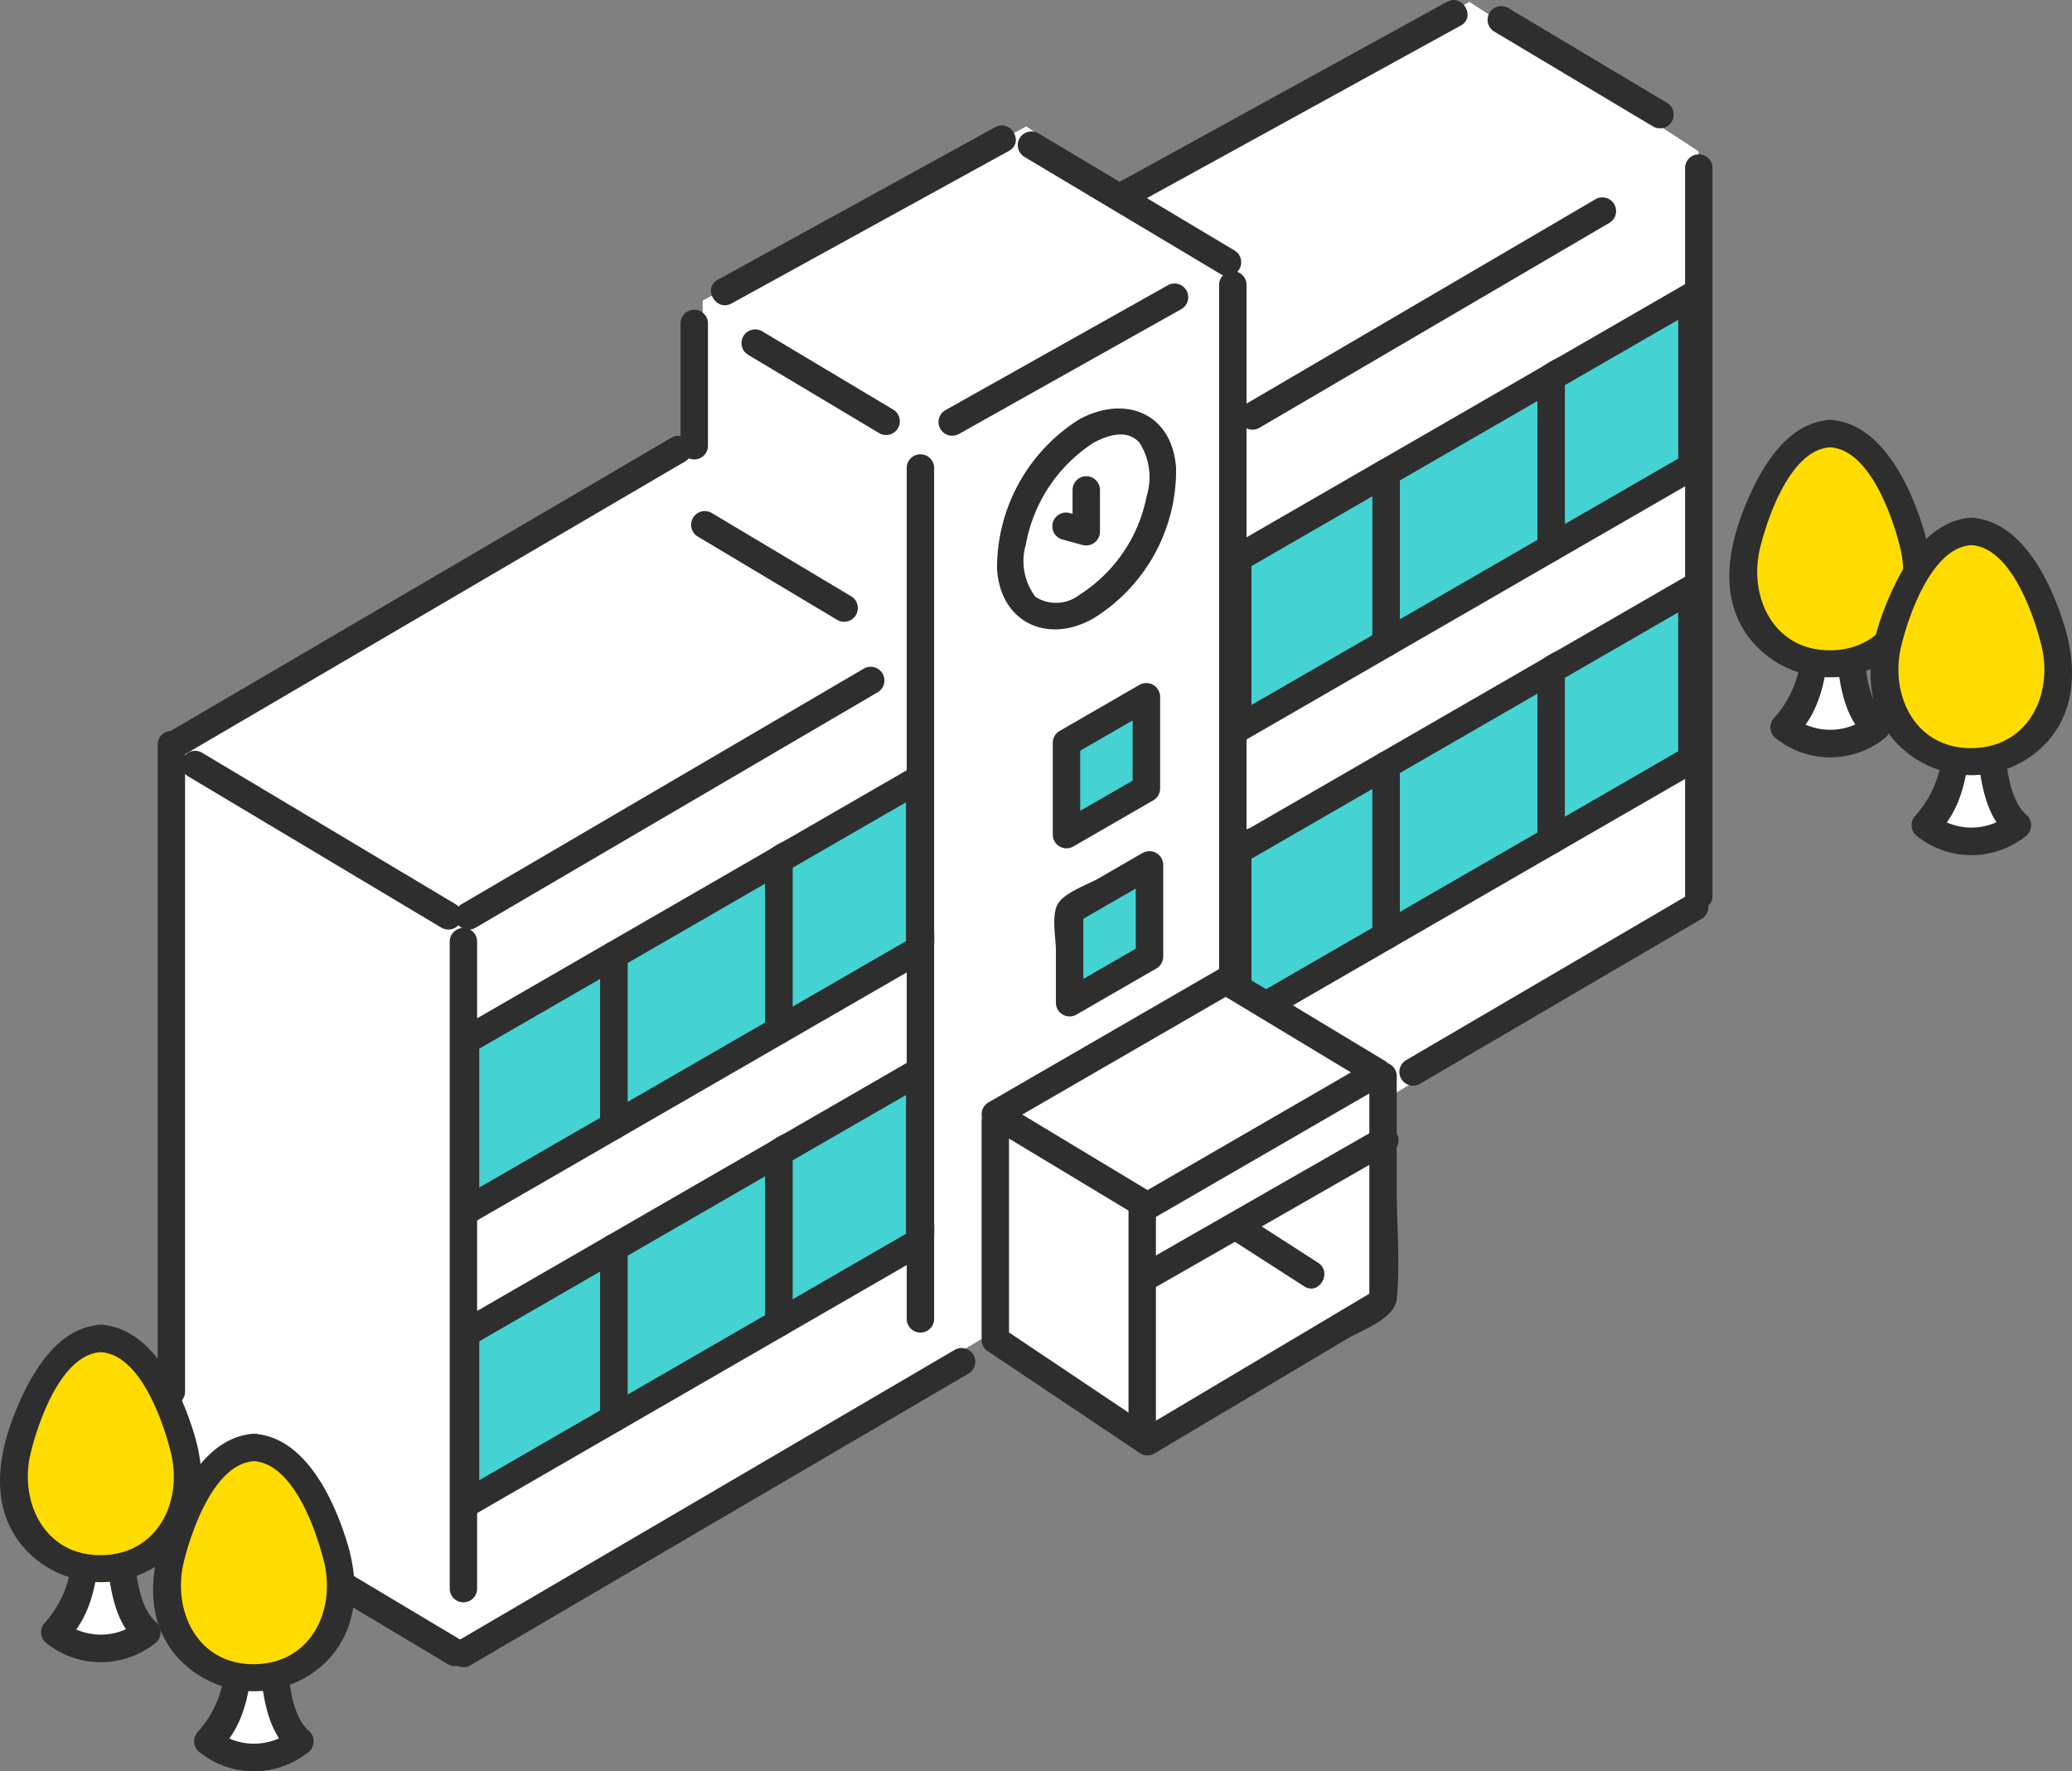 <svg xmlns="http://www.w3.org/2000/svg" viewBox="0 0 80.439 68.77"><rect x="0" y="0" width="80.439" height="68.77" fill="#808080" stroke="none"/><defs><style>.cls-1{fill:#fff;}.cls-2{fill:#2e2e2e;}.cls-3{fill:#ffdc00;}.cls-4{fill:#44d2d2;}</style></defs><g id="レイヤー_2" data-name="レイヤー 2"><g id="header1"><path class="cls-1" d="M71.805,24.779H70.454a4.428,4.428,0,0,1-1.195,3.465,2.737,2.737,0,0,0,3.584,0S71.887,27.499,71.805,24.779Z"/><path class="cls-2" d="M71.805,24.247H70.454a.541.541,0,0,0-.532.532,4.146,4.146,0,0,1-1.039,3.088.537.537,0,0,0,.108.836,3.377,3.377,0,0,0,4.121,0,.539.539,0,0,0,.108-.836c-.744-.602-.845-2.184-.882-3.088-.028-.682-1.093-.686-1.064,0,.048,1.168.177,3.017,1.194,3.841l.108-.836a2.386,2.386,0,0,1-3.047,0l.108.836C70.697,27.745,70.965,26.055,70.986,24.779l-.532.532h1.351A.532.532,0,0,0,71.805,24.247Z"/><path class="cls-3" d="M71.051,16.834c-1.792,0-3.414,3.72-3.414,5.579a3.414,3.414,0,0,0,6.828,0C74.465,20.554,72.843,16.834,71.051,16.834Z"/><path class="cls-2" d="M71.051,16.302c-1.771.104-2.804,2.066-3.372,3.52-.676,1.729-.908,3.696.427,5.183a4.009,4.009,0,0,0,5.374.475c1.572-1.213,1.737-3.134,1.201-4.916-.499-1.658-1.621-4.143-3.63-4.261-.684-.04-.682,1.024,0,1.064,1.531.09,2.422,2.694,2.718,3.894.474,1.922-.524,3.975-2.718,3.987-2.198.012-3.188-2.083-2.718-3.987.296-1.199,1.187-3.805,2.718-3.894C71.732,17.326,71.736,16.262,71.051,16.302Z"/><path class="cls-1" d="M77.287,28.576H75.935A4.428,4.428,0,0,1,74.741,32.041a2.737,2.737,0,0,0,3.584,0S77.369,31.296,77.287,28.576Z"/><path class="cls-2" d="M77.287,28.044H75.935a.541.541,0,0,0-.532.532,4.146,4.146,0,0,1-1.039,3.088.537.537,0,0,0,.108.836,3.377,3.377,0,0,0,4.121,0,.539.539,0,0,0,.108-.836c-.744-.602-.845-2.184-.882-3.088-.028-.682-1.093-.686-1.064,0,.048,1.168.177,3.017,1.194,3.841l.108-.836a2.386,2.386,0,0,1-3.047,0l.108.836c1.062-.875,1.33-2.565,1.351-3.841l-.532.532h1.351A.532.532,0,0,0,77.287,28.044Z"/><path class="cls-3" d="M76.533,20.632c-1.792,0-3.414,3.72-3.414,5.579a3.414,3.414,0,0,0,6.828,0C79.947,24.351,78.325,20.632,76.533,20.632Z"/><path class="cls-2" d="M76.533,20.1c-1.771.104-2.804,2.066-3.372,3.52-.676,1.729-.908,3.696.427,5.183a4.009,4.009,0,0,0,5.374.475c1.572-1.213,1.737-3.134,1.201-4.916-.499-1.658-1.621-4.143-3.63-4.261-.684-.04-.682,1.024,0,1.064,1.531.09,2.422,2.694,2.718,3.894.474,1.922-.524,3.975-2.718,3.987-2.198.012-3.188-2.083-2.718-3.987.296-1.199,1.187-3.805,2.718-3.894C77.213,21.124,77.218,20.059,76.533,20.1Z"/><polygon class="cls-1" points="43.71 7.611 39.844 4.905 27.28 11.671 27.28 17.276 6.984 28.68 6.984 58.641 17.809 64.053 65.939 35.445 65.939 5.872 57.047 0.073 43.71 7.611"/><path class="cls-2" d="M5.59,57.562l11.804,7.053a.532.532,0,0,0,.537-.919L6.127,56.643a.532.532,0,0,0-.537.919Z"/><path class="cls-2" d="M39.775,6.094l7.61,4.547a.532.532,0,0,0,.537-.919L40.312,5.175a.532.532,0,0,0-.537.919Z"/><path class="cls-2" d="M29.05,13.78l5.082,3.037a.532.532,0,0,0,.537-.919L29.587,12.861a.532.532,0,0,0-.537.919Z"/><path class="cls-2" d="M58.015,1.229l6.16,3.681a.532.532,0,0,0,.537-.919l-6.16-3.681a.532.532,0,0,0-.537.919Z"/><path class="cls-2" d="M55.128,42.078l10.931-6.402a.532.532,0,0,0-.537-.919l-10.931,6.402a.532.532,0,0,0,.537.919Z"/><path class="cls-2" d="M18.259,64.656l16.922-9.911,2.417-1.416a.532.532,0,0,0-.537-.919L20.139,62.322,17.722,63.737a.532.532,0,0,0,.537.919Z"/><path class="cls-2" d="M7.26,29.241,24.182,19.33l2.417-1.416a.532.532,0,0,0-.537-.919L9.14,26.906l-2.417,1.416a.532.532,0,0,0,.537.919Z"/><path class="cls-2" d="M37.236,16.845,45.866,11.999a.532.532,0,0,0-.537-.919L36.699,15.926a.532.532,0,0,0,.537.919Z"/><path class="cls-2" d="M6.121,28.909v25.119a.532.532,0,0,0,1.064,0V28.909a.532.532,0,0,0-1.064,0Z"/><path class="cls-2" d="M26.42,12.556v4.75a.532.532,0,0,0,1.064,0V12.556a.532.532,0,0,0-1.064,0Z"/><path class="cls-2" d="M44.054,7.951,56.712.99C57.312.659,56.776-.26,56.175.071L43.517,7.032c-.6.33-.064,1.249.537.919Z"/><path class="cls-2" d="M28.399,11.782l10.776-5.927c.6-.33.064-1.249-.537-.919l-10.776,5.927c-.6.33-.064,1.249.537.919Z"/><path class="cls-2" d="M17.459,36.559V61.678a.532.532,0,0,0,1.064,0V36.559a.532.532,0,0,0-1.064,0Z"/><path class="cls-2" d="M65.418,6.524V34.785a.532.532,0,0,0,1.064,0V6.524a.532.532,0,0,0-1.064,0Z"/><path class="cls-2" d="M35.201,18.17V51.206a.532.532,0,0,0,1.064,0V18.17a.532.532,0,0,0-1.064,0Z"/><path class="cls-2" d="M47.328,11.059V37.828a.532.532,0,0,0,1.064,0V11.059a.532.532,0,0,0-1.064,0Z"/><path class="cls-2" d="M41.914,16.272a6.815,6.815,0,0,0-3.207,5.822c.135,2.09,1.977,2.924,3.744,1.914A6.754,6.754,0,0,0,45.658,18.186c-.138-2.137-1.961-2.868-3.744-1.914-.604.323-.067,1.242.537.919.554-.296,1.294-.545,1.784-.006a2.485,2.485,0,0,1,.281,2.076,5.862,5.862,0,0,1-2.602,3.828,1.491,1.491,0,0,1-1.713.087,2.294,2.294,0,0,1-.375-2.035A5.969,5.969,0,0,1,42.451,17.191C43.033,16.832,42.499,15.911,41.914,16.272Z"/><path class="cls-2" d="M18.459,36.022l13.665-8.003,1.947-1.14a.532.532,0,0,0-.537-.919L19.869,33.963l-1.947,1.14a.532.532,0,0,0,.537.919Z"/><path class="cls-2" d="M7.305,30.142l9.832,5.875a.532.532,0,0,0,.537-.919L7.842,29.223a.532.532,0,0,0-.537.919Z"/><path class="cls-2" d="M27.094,20.835l5.408,3.232a.532.532,0,0,0,.537-.919l-5.408-3.232a.532.532,0,0,0-.537.919Z"/><polygon class="cls-4" points="18.075 47.027 23.837 43.701 23.837 37.082 18.075 40.408 18.075 47.027"/><path class="cls-2" d="M18.344,47.487l5.761-3.326a.535.535,0,0,0,.264-.459V37.082a.537.537,0,0,0-.801-.459l-2.957,1.707-2.043,1.179a2.948,2.948,0,0,0-.912.577c-.199.28-.114.781-.114,1.104V47.028a.532.532,0,0,0,1.064,0V40.408l-.264.459,5.761-3.326-.801-.459v6.62l.264-.459L17.807,46.568A.532.532,0,0,0,18.344,47.487Z"/><polygon class="cls-4" points="23.837 43.701 30.243 40.003 30.243 33.383 23.837 37.082 23.837 43.701"/><path class="cls-2" d="M24.105,44.161,30.511,40.462a.535.535,0,0,0,.264-.459V33.383a.537.537,0,0,0-.801-.459L23.568,36.622a.535.535,0,0,0-.264.459v6.62a.532.532,0,0,0,1.064,0V37.082l-.264.459,6.406-3.699-.801-.459v6.62l.264-.459L23.568,43.242A.532.532,0,0,0,24.105,44.161Z"/><polygon class="cls-4" points="30.243 40.003 35.708 36.847 35.708 30.228 30.243 33.383 30.243 40.003"/><path class="cls-2" d="M30.511,40.462l3.036-1.753,1.841-1.063c.292-.169.708-.318.832-.657a3.418,3.418,0,0,0,.019-1.046v-5.715a.537.537,0,0,0-.801-.459l-3.036,1.753-1.842,1.063c-.292.169-.708.318-.832.657a3.418,3.418,0,0,0-.019,1.046v5.715a.532.532,0,0,0,1.064,0V33.383l-.264.459,5.465-3.155-.801-.459V36.847l.264-.459-5.465,3.155A.532.532,0,0,0,30.511,40.462Z"/><polygon class="cls-4" points="18.075 58.39 23.837 55.063 23.837 48.444 18.075 51.77 18.075 58.39"/><path class="cls-2" d="M18.344,58.849l5.761-3.326a.535.535,0,0,0,.264-.459V48.444a.537.537,0,0,0-.801-.459l-2.957,1.707-2.043,1.179a2.947,2.947,0,0,0-.912.577c-.199.28-.114.781-.114,1.104v5.838a.532.532,0,0,0,1.064,0V51.77l-.264.459,5.761-3.326-.801-.459v6.62l.264-.459-5.761,3.326A.532.532,0,0,0,18.344,58.849Z"/><polygon class="cls-4" points="23.837 55.063 30.243 51.365 30.243 44.745 23.837 48.444 23.837 55.063"/><path class="cls-2" d="M24.105,55.523,30.511,51.824a.535.535,0,0,0,.264-.459V44.745a.537.537,0,0,0-.801-.459L23.568,47.984a.535.535,0,0,0-.264.459v6.62a.532.532,0,0,0,1.064,0V48.444l-.264.459,6.406-3.699-.801-.459v6.62l.264-.459L23.568,54.604A.532.532,0,0,0,24.105,55.523Z"/><polygon class="cls-4" points="30.243 51.365 35.708 48.209 35.708 41.59 30.243 44.745 30.243 51.365"/><path class="cls-2" d="M30.511,51.824l3.036-1.753,1.841-1.063c.292-.169.708-.318.832-.657a3.418,3.418,0,0,0,.019-1.046v-5.715a.537.537,0,0,0-.801-.459l-3.036,1.753-1.842,1.063c-.292.169-.708.318-.832.657a3.418,3.418,0,0,0-.019,1.046v5.715a.532.532,0,0,0,1.064,0V44.745l-.264.459,5.465-3.155-.801-.459v6.62l.264-.459-5.465,3.155A.532.532,0,0,0,30.511,51.824Z"/><polygon class="cls-4" points="48.052 28.292 53.813 24.966 53.813 18.346 48.052 21.673 48.052 28.292"/><path class="cls-2" d="M48.32,28.752l5.761-3.326a.535.535,0,0,0,.264-.459V18.346a.537.537,0,0,0-.801-.459l-5.761,3.326a.535.535,0,0,0-.264.459V28.292a.532.532,0,0,0,1.064,0V21.673l-.264.459,5.761-3.326-.801-.459v6.62l.264-.459-5.761,3.326A.532.532,0,0,0,48.32,28.752Z"/><polygon class="cls-4" points="41.404 32.403 44.506 30.612 44.506 27.048 41.404 28.839 41.404 32.403"/><path class="cls-2" d="M41.672,32.863l3.102-1.791a.535.535,0,0,0,.264-.459V27.048a.537.537,0,0,0-.801-.459l-3.102,1.791a.535.535,0,0,0-.264.459v3.564a.532.532,0,0,0,1.064,0V28.839l-.264.459,3.102-1.791-.801-.459v3.564l.264-.459-3.102,1.791A.532.532,0,0,0,41.672,32.863Z"/><polygon class="cls-4" points="41.524 38.93 44.627 37.139 44.627 33.575 41.524 35.366 41.524 38.93"/><path class="cls-2" d="M41.793,39.39l3.102-1.791a.535.535,0,0,0,.264-.459V33.575a.537.537,0,0,0-.801-.459l-1.701.982c-.426.246-1.328.548-1.592,1-.253.433-.073,1.325-.073,1.793v2.04a.532.532,0,0,0,1.064,0V35.366l-.264.459,3.102-1.791-.801-.459v3.564l.264-.459-3.102,1.791A.532.532,0,0,0,41.793,39.39Z"/><polygon class="cls-4" points="53.813 24.966 60.219 21.267 60.219 14.648 53.813 18.346 53.813 24.966"/><path class="cls-2" d="M54.082,25.425l6.406-3.699a.535.535,0,0,0,.264-.459V14.648a.537.537,0,0,0-.801-.459l-6.406,3.699a.535.535,0,0,0-.264.459v6.62a.532.532,0,0,0,1.064,0V18.346l-.264.459,6.406-3.699-.801-.459v6.62l.264-.459-6.406,3.699A.532.532,0,0,0,54.082,25.425Z"/><polygon class="cls-4" points="60.219 21.267 65.684 18.112 65.684 11.492 60.219 14.648 60.219 21.267"/><path class="cls-2" d="M60.488,21.727l3.036-1.753,1.842-1.063c.292-.169.708-.318.832-.657a3.418,3.418,0,0,0,.019-1.046v-5.715a.537.537,0,0,0-.801-.459l-3.036,1.753L60.539,13.849c-.292.169-.708.318-.832.657a3.418,3.418,0,0,0-.019,1.046v5.715a.532.532,0,0,0,1.064,0V14.648l-.264.459,5.465-3.155-.801-.459V18.112l.264-.459-5.465,3.155A.532.532,0,0,0,60.488,21.727Z"/><polygon class="cls-4" points="48.052 39.654 53.813 36.328 53.813 29.708 48.052 33.035 48.052 39.654"/><path class="cls-2" d="M48.32,40.114l5.761-3.326a.535.535,0,0,0,.264-.459V29.708a.537.537,0,0,0-.801-.459L50.588,30.956l-2.043,1.179a2.948,2.948,0,0,0-.912.577c-.199.28-.114.781-.114,1.104v5.838a.532.532,0,0,0,1.064,0V33.035l-.264.459,5.761-3.326-.801-.459v6.62l.264-.459L47.783,39.195A.532.532,0,0,0,48.32,40.114Z"/><polygon class="cls-4" points="53.813 36.328 60.219 32.629 60.219 26.01 53.813 29.708 53.813 36.328"/><path class="cls-2" d="M54.082,36.787l6.406-3.699a.535.535,0,0,0,.264-.459V26.01a.537.537,0,0,0-.801-.459L53.544,29.249a.535.535,0,0,0-.264.459v6.62a.532.532,0,0,0,1.064,0V29.708l-.264.459,6.406-3.699-.801-.459v6.62l.264-.459-6.406,3.699A.532.532,0,0,0,54.082,36.787Z"/><polygon class="cls-4" points="60.219 32.629 65.684 29.474 65.684 22.855 60.219 26.01 60.219 32.629"/><path class="cls-2" d="M60.488,33.089l3.036-1.753,1.842-1.063c.292-.169.708-.318.832-.657a3.418,3.418,0,0,0,.019-1.046v-5.715a.537.537,0,0,0-.801-.459l-3.036,1.753-1.842,1.063c-.292.169-.708.318-.832.657a3.418,3.418,0,0,0-.019,1.046v5.715a.532.532,0,0,0,1.064,0V26.01l-.264.459,5.465-3.155-.801-.459v6.62l.264-.459-5.465,3.155A.532.532,0,0,0,60.488,33.089Z"/><polygon class="cls-1" points="38.64 52.016 44.545 55.974 53.692 50.531 53.692 41.778 38.64 43.502 38.64 52.016"/><path class="cls-2" d="M38.372,52.475l5.904,3.958a.527.527,0,0,0,.537,0l7.456-4.437c.582-.346,1.879-.791,1.955-1.558.139-1.398,0-2.881,0-4.285V41.778a.535.535,0,0,0-.532-.532l-13.172,1.509-1.88.215a.545.545,0,0,0-.532.532v8.514a.532.532,0,0,0,1.064,0V43.502l-.532.532,13.172-1.509L53.692,42.31l-.532-.532V50.531l.264-.459-9.148,5.443h.537L38.909,51.556C38.339,51.174,37.805,52.095,38.372,52.475Z"/><path class="cls-2" d="M47.785,48.113l2.846,1.83c.578.371,1.112-.549.537-.919l-2.846-1.83c-.578-.371-1.112.549-.537.919Z"/><path class="cls-2" d="M44.941,49.932l9.09-5.205a.532.532,0,0,0-.537-.919L44.404,49.013a.532.532,0,0,0,.537.919Z"/><polygon class="cls-1" points="38.64 43.264 44.545 46.823 53.493 41.645 47.589 38.085 38.64 43.264"/><path class="cls-2" d="M38.372,43.723l5.904,3.56a.535.535,0,0,0,.537,0l8.949-5.178a.537.537,0,0,0,0-.919L47.858,37.626a.535.535,0,0,0-.537,0l-8.949,5.178a.532.532,0,0,0,.537.919l8.949-5.178h-.537l5.904,3.56v-.919L44.276,46.364h.537l-5.904-3.56A.532.532,0,0,0,38.372,43.723Z"/><path class="cls-2" d="M43.811,47.083V55.57a.532.532,0,0,0,1.064,0V47.083a.532.532,0,0,0-1.064,0Z"/><path class="cls-2" d="M41.638,19.021V20.647l.674-.513-.813-.222a.533.533,0,0,0-.283,1.026l.813.222a.538.538,0,0,0,.674-.513V19.021a.532.532,0,0,0-1.064,0Z"/><path class="cls-2" d="M48.894,16.61,60.791,9.642l1.685-.987a.532.532,0,0,0-.537-.919L50.042,14.704l-1.685.987a.532.532,0,0,0,.537.919Z"/><path class="cls-1" d="M4.669,59.91H3.317a4.428,4.428,0,0,1-1.195,3.465,2.737,2.737,0,0,0,3.584,0S4.751,62.63,4.669,59.91Z"/><path class="cls-2" d="M4.669,59.378H3.317a.541.541,0,0,0-.532.532A4.146,4.146,0,0,1,1.746,62.998a.537.537,0,0,0,.108.836,3.377,3.377,0,0,0,4.121,0,.539.539,0,0,0,.108-.836C5.339,62.396,5.238,60.815,5.201,59.91c-.028-.682-1.093-.686-1.064,0,.048,1.168.177,3.017,1.194,3.841l.108-.836a2.386,2.386,0,0,1-3.047,0l.108.836c1.062-.875,1.33-2.565,1.351-3.841l-.532.532H4.669A.532.532,0,0,0,4.669,59.378Z"/><path class="cls-3" d="M3.914,51.965c-1.792,0-3.414,3.72-3.414,5.579a3.391,3.391,0,0,0,3.414,3.367,3.391,3.391,0,0,0,3.414-3.367C7.329,55.685,5.707,51.965,3.914,51.965Z"/><path class="cls-2" d="M3.914,51.433c-1.771.104-2.804,2.066-3.372,3.52-.676,1.729-.908,3.696.427,5.183a4.009,4.009,0,0,0,5.374.475c1.572-1.213,1.737-3.134,1.201-4.916-.499-1.658-1.621-4.143-3.63-4.261-.684-.04-.682,1.024,0,1.064,1.531.09,2.422,2.694,2.718,3.894.474,1.922-.524,3.975-2.718,3.987-2.198.012-3.188-2.083-2.718-3.987.296-1.199,1.187-3.805,2.718-3.894C4.595,52.458,4.6,51.393,3.914,51.433Z"/><path class="cls-1" d="M10.612,64.144H9.26a4.428,4.428,0,0,1-1.195,3.465,2.737,2.737,0,0,0,3.584,0S10.694,66.863,10.612,64.144Z"/><path class="cls-2" d="M10.612,63.612H9.26a.541.541,0,0,0-.532.532A4.146,4.146,0,0,1,7.689,67.232a.537.537,0,0,0,.108.836,3.377,3.377,0,0,0,4.121,0,.539.539,0,0,0,.108-.836c-.744-.602-.845-2.184-.882-3.088-.028-.682-1.093-.686-1.064,0,.048,1.168.177,3.017,1.194,3.841l.108-.836a2.386,2.386,0,0,1-3.047,0l.108.836c1.062-.875,1.33-2.565,1.351-3.841l-.532.532h1.351A.532.532,0,0,0,10.612,63.612Z"/><path class="cls-3" d="M9.858,56.199c-1.792,0-3.414,3.72-3.414,5.579a3.414,3.414,0,0,0,6.828,0C13.272,59.919,11.65,56.199,9.858,56.199Z"/><path class="cls-2" d="M9.858,55.667c-1.771.104-2.804,2.066-3.372,3.52-.676,1.729-.908,3.696.427,5.183a4.009,4.009,0,0,0,5.374.475c1.572-1.213,1.737-3.134,1.201-4.916-.499-1.658-1.621-4.143-3.63-4.261-.684-.04-.682,1.024,0,1.064,1.531.09,2.422,2.694,2.718,3.894.474,1.922-.524,3.975-2.718,3.987-2.198.012-3.188-2.083-2.718-3.987.296-1.199,1.187-3.805,2.718-3.894C10.538,56.691,10.543,55.627,9.858,55.667Z"/></g></g></svg>